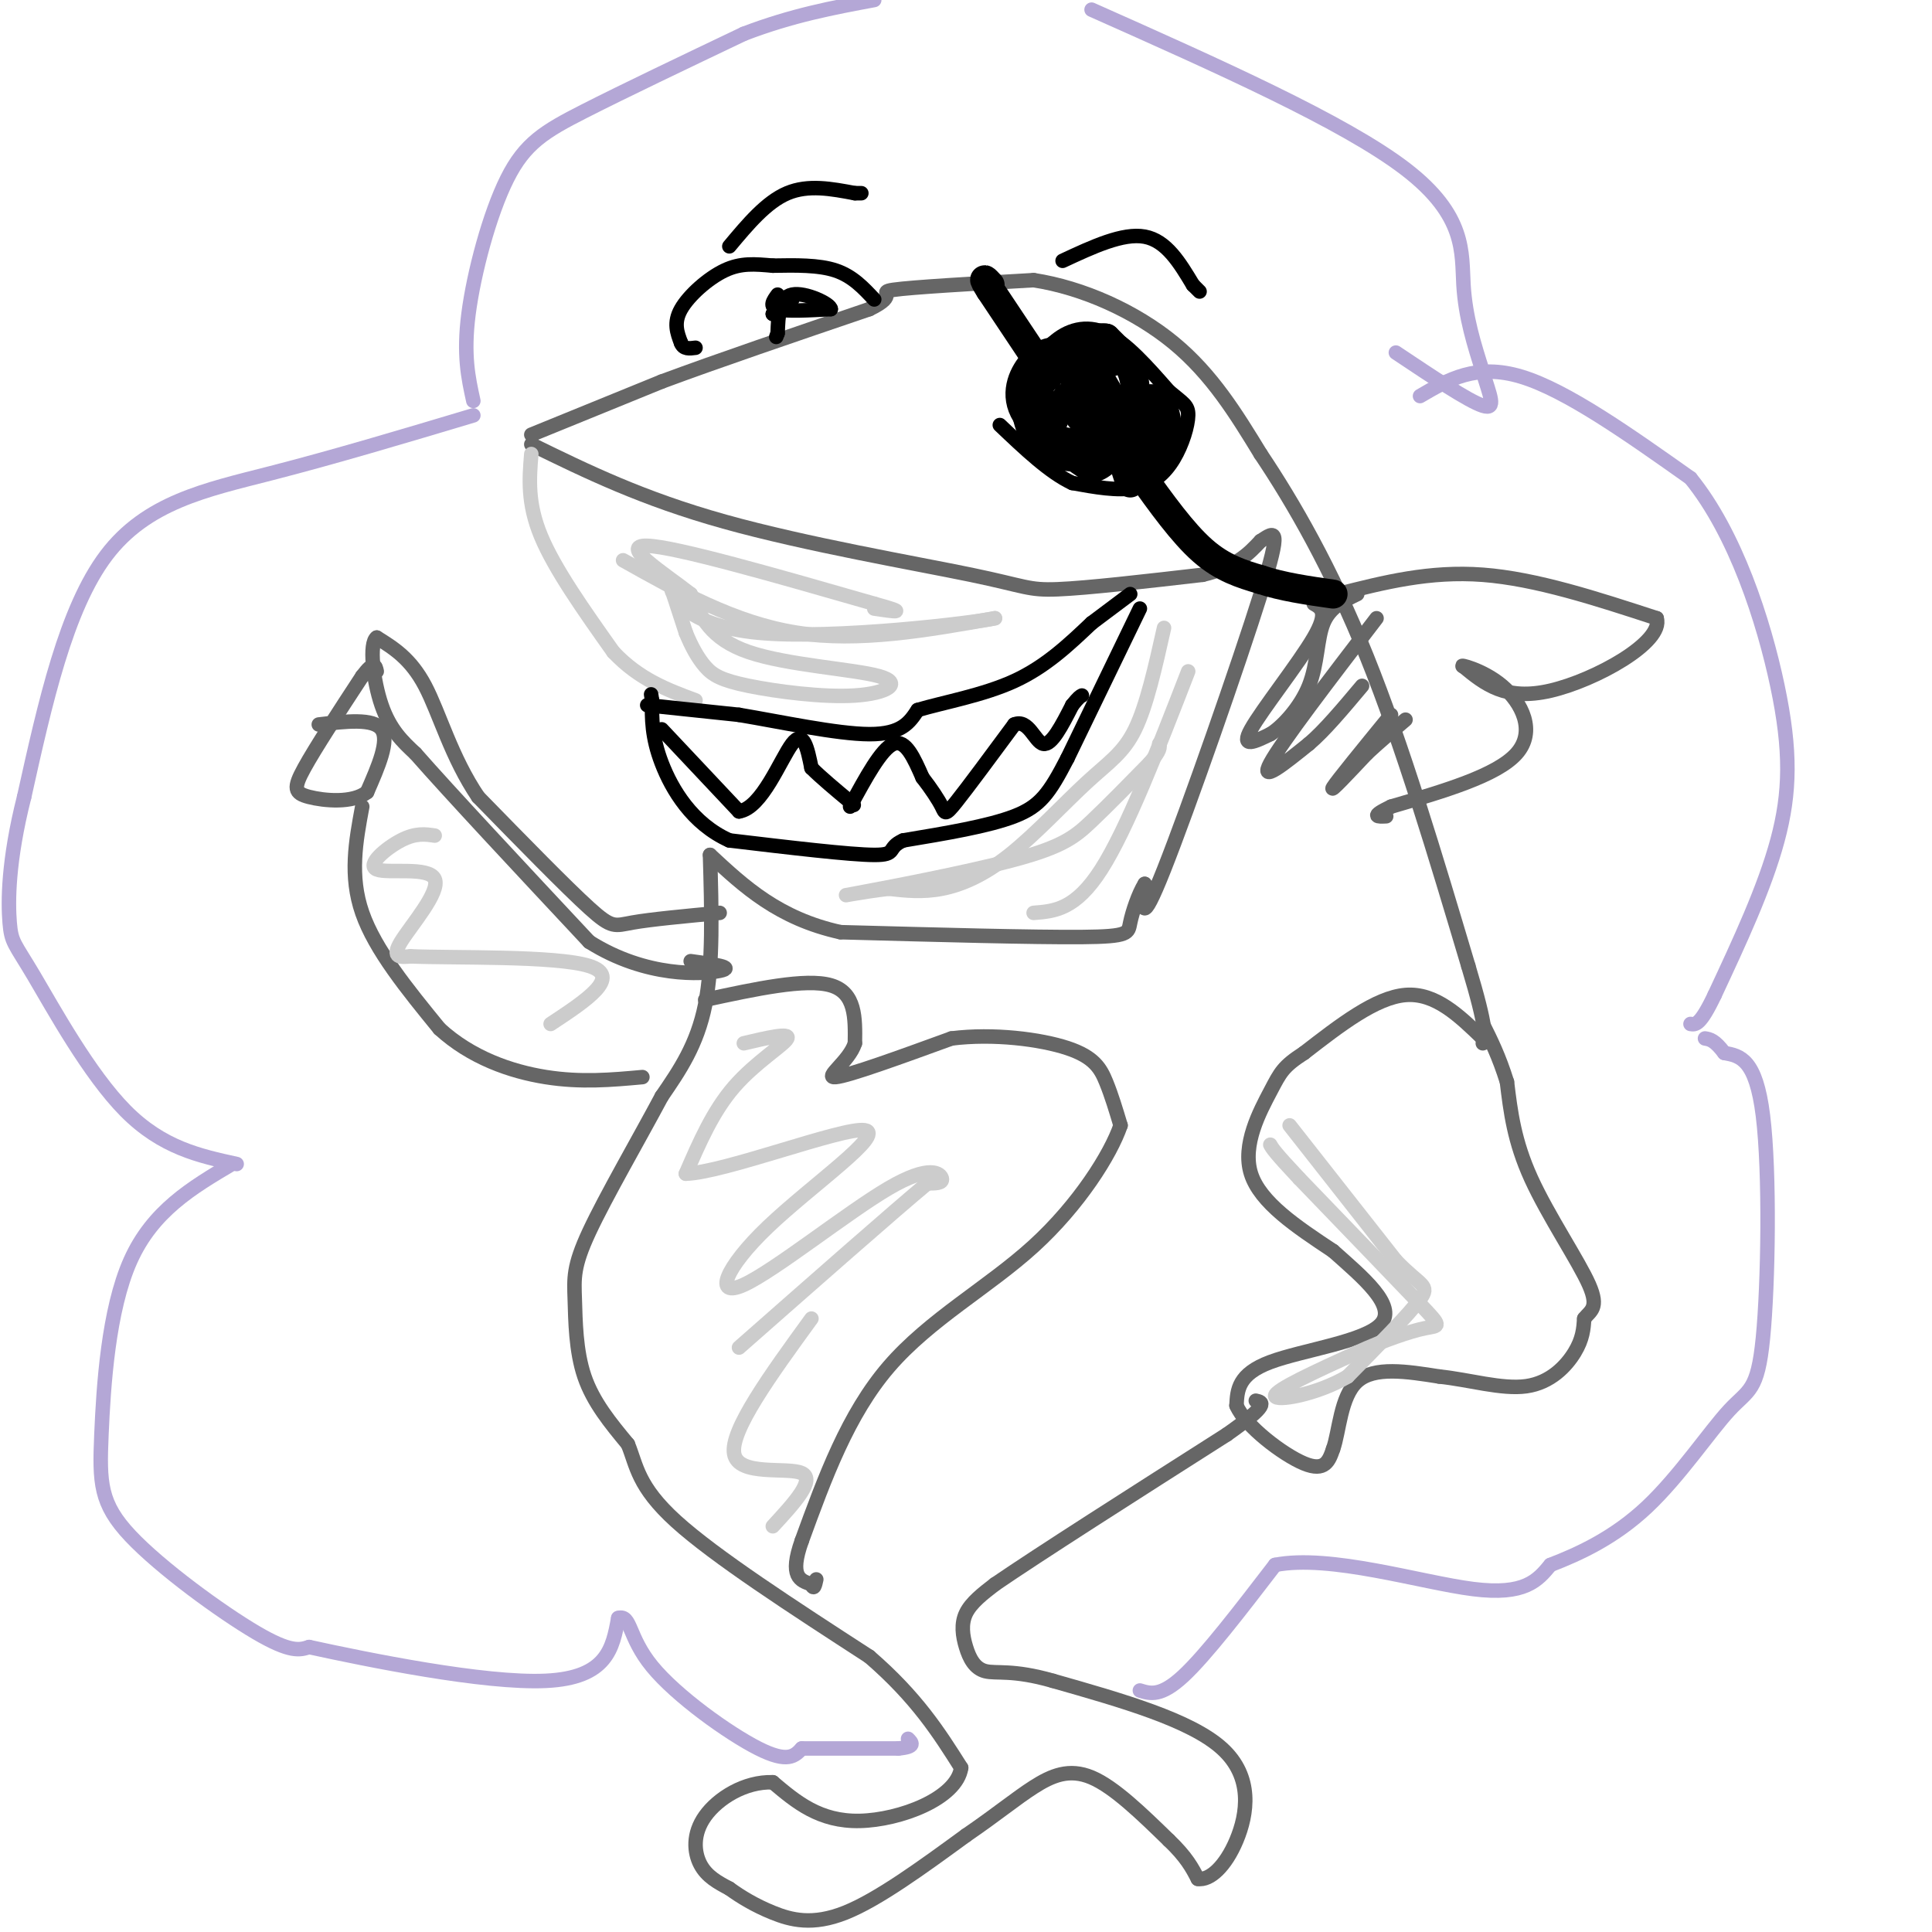 <svg viewBox='0 0 400 400' version='1.1' xmlns='http://www.w3.org/2000/svg' xmlns:xlink='http://www.w3.org/1999/xlink'><g fill='none' stroke='#666666' stroke-width='3' stroke-linecap='round' stroke-linejoin='round'><path d='M110,90c0.000,0.000 27.000,-11.000 27,-11'/><path d='M137,79c11.667,-4.333 27.333,-9.667 43,-15'/><path d='M180,64c6.511,-3.133 1.289,-3.467 5,-4c3.711,-0.533 16.356,-1.267 29,-2'/><path d='M214,58c10.156,1.556 21.044,6.444 29,13c7.956,6.556 12.978,14.778 18,23'/><path d='M261,94c6.756,10.067 14.644,23.733 22,42c7.356,18.267 14.178,41.133 21,64'/><path d='M304,200c4.000,13.333 3.500,14.667 3,16'/><path d='M110,92c11.494,5.625 22.988,11.250 40,16c17.012,4.750 39.542,8.625 51,11c11.458,2.375 11.845,3.250 18,3c6.155,-0.250 18.077,-1.625 30,-3'/><path d='M249,119c7.000,-1.667 9.500,-4.333 12,-7'/><path d='M261,112c3.000,-1.952 4.500,-3.333 0,11c-4.500,14.333 -15.000,44.381 -20,57c-5.000,12.619 -4.500,7.810 -4,3'/><path d='M237,183c-1.298,2.083 -2.542,5.792 -3,8c-0.458,2.208 -0.131,2.917 -10,3c-9.869,0.083 -29.935,-0.458 -50,-1'/><path d='M174,193c-12.833,-2.833 -19.917,-9.417 -27,-16'/><path d='M147,177c0.333,11.333 0.667,22.667 -1,31c-1.667,8.333 -5.333,13.667 -9,19'/><path d='M137,227c-4.604,8.643 -11.616,20.750 -15,28c-3.384,7.250 -3.142,9.644 -3,14c0.142,4.356 0.183,10.673 2,16c1.817,5.327 5.408,9.663 9,14'/><path d='M130,299c1.844,4.489 1.956,8.711 10,16c8.044,7.289 24.022,17.644 40,28'/><path d='M180,343c9.833,8.500 14.417,15.750 19,23'/><path d='M199,366c-0.911,6.378 -12.689,10.822 -21,11c-8.311,0.178 -13.156,-3.911 -18,-8'/><path d='M160,369c-5.821,-0.190 -11.375,3.333 -14,7c-2.625,3.667 -2.321,7.476 -1,10c1.321,2.524 3.661,3.762 6,5'/><path d='M151,391c2.369,1.714 5.292,3.500 9,5c3.708,1.500 8.202,2.714 15,0c6.798,-2.714 15.899,-9.357 25,-16'/><path d='M200,380c6.512,-4.464 10.292,-7.625 14,-10c3.708,-2.375 7.345,-3.964 12,-2c4.655,1.964 10.327,7.482 16,13'/><path d='M242,381c3.667,3.500 4.833,5.750 6,8'/><path d='M248,389c2.500,0.393 5.750,-2.625 8,-8c2.250,-5.375 3.500,-13.107 -3,-19c-6.500,-5.893 -20.750,-9.946 -35,-14'/><path d='M218,348c-8.362,-2.408 -11.767,-1.429 -14,-2c-2.233,-0.571 -3.293,-2.692 -4,-5c-0.707,-2.308 -1.059,-4.802 0,-7c1.059,-2.198 3.530,-4.099 6,-6'/><path d='M206,328c9.000,-6.167 28.500,-18.583 48,-31'/><path d='M254,297c9.000,-6.333 7.500,-6.667 6,-7'/><path d='M307,215c-4.917,-4.750 -9.833,-9.500 -16,-9c-6.167,0.500 -13.583,6.250 -21,12'/><path d='M270,218c-4.393,2.845 -4.875,3.958 -7,8c-2.125,4.042 -5.893,11.012 -4,17c1.893,5.988 9.446,10.994 17,16'/><path d='M276,259c6.179,5.500 13.125,11.250 10,15c-3.125,3.750 -16.321,5.500 -23,8c-6.679,2.500 -6.839,5.750 -7,9'/><path d='M256,291c1.756,4.200 9.644,10.200 14,12c4.356,1.800 5.178,-0.600 6,-3'/><path d='M276,300c1.289,-3.533 1.511,-10.867 5,-14c3.489,-3.133 10.244,-2.067 17,-1'/><path d='M298,285c6.131,0.631 12.958,2.708 18,2c5.042,-0.708 8.298,-4.202 10,-7c1.702,-2.798 1.851,-4.899 2,-7'/><path d='M328,273c1.190,-1.595 3.167,-2.083 1,-7c-2.167,-4.917 -8.476,-14.262 -12,-22c-3.524,-7.738 -4.262,-13.869 -5,-20'/><path d='M312,224c-1.667,-5.333 -3.333,-8.667 -5,-12'/><path d='M277,123c9.500,-2.417 19.000,-4.833 30,-4c11.000,0.833 23.500,4.917 36,9'/><path d='M343,128c1.511,4.956 -12.711,12.844 -22,15c-9.289,2.156 -13.644,-1.422 -18,-5'/><path d='M303,138c-1.464,-0.571 3.875,0.500 8,4c4.125,3.500 7.036,9.429 3,14c-4.036,4.571 -15.018,7.786 -26,11'/><path d='M288,167c-4.500,2.167 -2.750,2.083 -1,2'/><path d='M272,125c1.533,0.867 3.067,1.733 0,7c-3.067,5.267 -10.733,14.933 -13,19c-2.267,4.067 0.867,2.533 4,1'/><path d='M263,152c2.333,-1.405 6.167,-5.417 8,-10c1.833,-4.583 1.667,-9.738 3,-13c1.333,-3.262 4.167,-4.631 7,-6'/><path d='M285,128c-9.833,12.833 -19.667,25.667 -22,30c-2.333,4.333 2.833,0.167 8,-4'/><path d='M271,154c3.167,-2.667 7.083,-7.333 11,-12'/><path d='M288,148c-5.583,6.833 -11.167,13.667 -12,15c-0.833,1.333 3.083,-2.833 7,-7'/><path d='M283,156c2.500,-2.333 5.250,-4.667 8,-7'/><path d='M149,189c-7.111,0.667 -14.222,1.333 -18,2c-3.778,0.667 -4.222,1.333 -9,-3c-4.778,-4.333 -13.889,-13.667 -23,-23'/><path d='M99,165c-5.578,-8.244 -8.022,-17.356 -11,-23c-2.978,-5.644 -6.489,-7.822 -10,-10'/><path d='M78,132c-1.644,1.111 -0.756,8.889 1,14c1.756,5.111 4.378,7.556 7,10'/><path d='M86,156c7.167,8.167 21.583,23.583 36,39'/><path d='M122,195c11.867,7.489 23.533,6.711 27,6c3.467,-0.711 -1.267,-1.356 -6,-2'/><path d='M66,150c5.667,-0.667 11.333,-1.333 13,1c1.667,2.333 -0.667,7.667 -3,13'/><path d='M76,164c-2.976,2.369 -8.917,1.792 -12,1c-3.083,-0.792 -3.310,-1.798 -1,-6c2.310,-4.202 7.155,-11.601 12,-19'/><path d='M75,140c2.500,-3.333 2.750,-2.167 3,-1'/><path d='M75,167c-1.333,7.167 -2.667,14.333 0,22c2.667,7.667 9.333,15.833 16,24'/><path d='M91,213c6.489,5.956 14.711,8.844 22,10c7.289,1.156 13.644,0.578 20,0'/><path d='M146,207c10.417,-2.250 20.833,-4.500 26,-3c5.167,1.500 5.083,6.750 5,12'/><path d='M177,216c-1.178,3.778 -6.622,7.222 -4,7c2.622,-0.222 13.311,-4.111 24,-8'/><path d='M197,215c8.702,-1.095 18.458,0.167 24,2c5.542,1.833 6.869,4.238 8,7c1.131,2.762 2.065,5.881 3,9'/><path d='M232,233c-2.036,5.988 -8.625,16.458 -18,25c-9.375,8.542 -21.536,15.155 -30,25c-8.464,9.845 -13.232,22.923 -18,36'/><path d='M166,319c-2.667,7.500 -0.333,8.250 2,9'/><path d='M168,328c0.500,1.333 0.750,0.167 1,-1'/></g>
<g fill='none' stroke='#cccccc' stroke-width='3' stroke-linecap='round' stroke-linejoin='round'><path d='M110,94c-0.417,5.083 -0.833,10.167 2,17c2.833,6.833 8.917,15.417 15,24'/><path d='M127,135c5.333,5.667 11.167,7.833 17,10'/><path d='M154,216c4.800,-1.133 9.600,-2.267 9,-1c-0.600,1.267 -6.600,4.933 -11,10c-4.400,5.067 -7.200,11.533 -10,18'/><path d='M142,243c7.849,-0.188 32.470,-9.658 37,-9c4.530,0.658 -11.032,11.444 -20,20c-8.968,8.556 -11.342,14.881 -5,12c6.342,-2.881 21.400,-14.968 30,-20c8.600,-5.032 10.743,-3.009 11,-2c0.257,1.009 -1.371,1.005 -3,1'/><path d='M192,245c-7.000,5.833 -23.000,19.917 -39,34'/><path d='M90,173c-1.970,-0.295 -3.939,-0.590 -7,1c-3.061,1.590 -7.212,5.065 -5,6c2.212,0.935 10.788,-0.671 12,2c1.212,2.671 -4.939,9.620 -7,13c-2.061,3.380 -0.030,3.190 2,3'/><path d='M85,198c8.889,0.378 30.111,-0.178 37,2c6.889,2.178 -0.556,7.089 -8,12'/><path d='M129,116c11.583,6.500 23.167,13.000 36,15c12.833,2.000 26.917,-0.500 41,-3'/><path d='M206,128c-3.631,0.857 -33.208,4.500 -49,3c-15.792,-1.500 -17.798,-8.143 -18,-9c-0.202,-0.857 1.399,4.071 3,9'/><path d='M142,131c1.132,2.782 2.461,5.237 4,7c1.539,1.763 3.288,2.834 9,4c5.712,1.166 15.387,2.426 22,2c6.613,-0.426 10.165,-2.538 5,-4c-5.165,-1.462 -19.047,-2.275 -27,-5c-7.953,-2.725 -9.976,-7.363 -12,-12'/><path d='M143,123c-5.956,-4.622 -14.844,-10.178 -9,-10c5.844,0.178 26.422,6.089 47,12'/><path d='M181,125c7.833,2.167 3.917,1.583 0,1'/><path d='M241,130c-1.794,8.029 -3.589,16.057 -6,21c-2.411,4.943 -5.440,6.799 -10,11c-4.560,4.201 -10.651,10.746 -16,15c-5.349,4.254 -9.957,6.215 -14,7c-4.043,0.785 -7.522,0.392 -11,0'/><path d='M184,184c-5.070,0.561 -12.246,1.965 -7,1c5.246,-0.965 22.912,-4.298 33,-7c10.088,-2.702 12.596,-4.772 16,-8c3.404,-3.228 7.702,-7.614 12,-12'/><path d='M238,158c2.333,-2.667 2.167,-3.333 2,-4'/><path d='M246,139c-6.333,16.333 -12.667,32.667 -18,41c-5.333,8.333 -9.667,8.667 -14,9'/><path d='M267,233c0.000,0.000 22.000,28.000 22,28'/><path d='M289,261c5.200,5.422 7.200,4.978 5,8c-2.200,3.022 -8.600,9.511 -15,16'/><path d='M279,285c-6.422,3.778 -14.978,5.222 -15,4c-0.022,-1.222 8.489,-5.111 17,-9'/><path d='M281,280c5.560,-2.536 10.958,-4.375 14,-5c3.042,-0.625 3.726,-0.036 -1,-5c-4.726,-4.964 -14.863,-15.482 -25,-26'/><path d='M269,244c-5.167,-5.500 -5.583,-6.250 -6,-7'/><path d='M168,273c-8.444,11.622 -16.889,23.244 -16,28c0.889,4.756 11.111,2.644 14,4c2.889,1.356 -1.556,6.178 -6,11'/></g>
<g fill='none' stroke='#000000' stroke-width='3' stroke-linecap='round' stroke-linejoin='round'><path d='M181,62c-2.250,-2.417 -4.500,-4.833 -8,-6c-3.500,-1.167 -8.250,-1.083 -13,-1'/><path d='M160,55c-3.738,-0.321 -6.583,-0.625 -10,1c-3.417,1.625 -7.405,5.179 -9,8c-1.595,2.821 -0.798,4.911 0,7'/><path d='M141,71c0.500,1.333 1.750,1.167 3,1'/><path d='M151,51c3.833,-4.583 7.667,-9.167 12,-11c4.333,-1.833 9.167,-0.917 14,0'/><path d='M177,40c2.333,0.000 1.167,0.000 0,0'/><path d='M161,65c1.583,-1.500 3.167,-3.000 3,-3c-0.167,0.000 -2.083,1.500 -4,3'/><path d='M160,65c0.000,0.000 2.000,-1.500 4,-3'/><path d='M226,87c3.667,-2.250 7.333,-4.500 8,-4c0.667,0.500 -1.667,3.750 -4,7'/><path d='M230,90c-1.778,-0.200 -4.222,-4.200 -4,-6c0.222,-1.800 3.111,-1.400 6,-1'/><path d='M232,83c0.333,0.667 -1.833,2.833 -4,5'/><path d='M214,94c-1.833,-4.083 -3.667,-8.167 -3,-12c0.667,-3.833 3.833,-7.417 7,-11'/><path d='M218,71c2.956,-2.689 6.844,-3.911 11,-2c4.156,1.911 8.578,6.956 13,12'/><path d='M242,81c3.013,2.542 4.045,2.898 4,5c-0.045,2.102 -1.166,5.951 -3,9c-1.834,3.049 -4.381,5.300 -8,6c-3.619,0.700 -8.309,-0.150 -13,-1'/><path d='M222,100c-4.667,-2.167 -9.833,-7.083 -15,-12'/><path d='M220,54c6.250,-2.917 12.500,-5.833 17,-5c4.500,0.833 7.250,5.417 10,10'/><path d='M247,59c1.833,1.833 1.417,1.417 1,1'/><path d='M161,61c-0.917,1.250 -1.833,2.500 0,3c1.833,0.500 6.417,0.250 11,0'/><path d='M172,64c0.067,-1.022 -5.267,-3.578 -8,-3c-2.733,0.578 -2.867,4.289 -3,8'/><path d='M161,69c-0.500,1.333 -0.250,0.667 0,0'/><path d='M134,146c0.000,0.000 19.000,2.000 19,2'/><path d='M153,148c8.511,1.422 20.289,3.978 27,4c6.711,0.022 8.356,-2.489 10,-5'/><path d='M190,147c5.289,-1.578 13.511,-3.022 20,-6c6.489,-2.978 11.244,-7.489 16,-12'/><path d='M226,129c4.000,-3.000 6.000,-4.500 8,-6'/><path d='M236,126c0.000,0.000 -15.000,31.000 -15,31'/><path d='M221,157c-3.756,7.267 -5.644,9.933 -11,12c-5.356,2.067 -14.178,3.533 -23,5'/><path d='M187,174c-3.578,1.578 -1.022,3.022 -6,3c-4.978,-0.022 -17.489,-1.511 -30,-3'/><path d='M151,174c-7.689,-3.444 -11.911,-10.556 -14,-16c-2.089,-5.444 -2.044,-9.222 -2,-13'/><path d='M135,145c-0.333,-2.167 -0.167,-1.083 0,0'/><path d='M137,151c0.000,0.000 16.000,17.000 16,17'/><path d='M153,168c4.756,-0.689 8.644,-10.911 11,-14c2.356,-3.089 3.178,0.956 4,5'/><path d='M168,159c2.000,2.000 5.000,4.500 8,7'/><path d='M176,166c1.333,1.167 0.667,0.583 0,0'/><path d='M176,167c3.250,-6.000 6.500,-12.000 9,-13c2.500,-1.000 4.250,3.000 6,7'/><path d='M191,161c1.798,2.310 3.292,4.583 4,6c0.708,1.417 0.631,1.976 3,-1c2.369,-2.976 7.185,-9.488 12,-16'/><path d='M210,150c2.933,-1.244 4.267,3.644 6,4c1.733,0.356 3.867,-3.822 6,-8'/><path d='M222,146c1.333,-1.667 1.667,-1.833 2,-2'/></g>
<g fill='none' stroke='#b4a7d6' stroke-width='3' stroke-linecap='round' stroke-linejoin='round'><path d='M98,86c-14.333,4.289 -28.667,8.578 -42,12c-13.333,3.422 -25.667,5.978 -34,17c-8.333,11.022 -12.667,30.511 -17,50'/><path d='M5,165c-3.383,13.368 -3.340,21.789 -3,26c0.340,4.211 0.976,4.211 5,11c4.024,6.789 11.435,20.368 19,28c7.565,7.632 15.282,9.316 23,11'/><path d='M48,241c-8.204,4.858 -16.408,9.716 -21,20c-4.592,10.284 -5.571,25.994 -6,36c-0.429,10.006 -0.308,14.309 6,21c6.308,6.691 18.802,15.769 26,20c7.198,4.231 9.099,3.616 11,3'/><path d='M64,341c11.933,2.600 36.267,7.600 49,7c12.733,-0.600 13.867,-6.800 15,-13'/><path d='M128,335c2.702,-0.762 1.958,3.833 7,10c5.042,6.167 15.869,13.905 22,17c6.131,3.095 7.565,1.548 9,0'/><path d='M166,362c4.833,0.000 12.417,0.000 20,0'/><path d='M186,362c3.667,-0.333 2.833,-1.167 2,-2'/><path d='M236,350c2.167,0.667 4.333,1.333 9,-3c4.667,-4.333 11.833,-13.667 19,-23'/><path d='M264,324c11.356,-2.244 30.244,3.644 41,5c10.756,1.356 13.378,-1.822 16,-5'/><path d='M321,324c6.080,-2.336 13.281,-5.676 20,-12c6.719,-6.324 12.956,-15.633 17,-20c4.044,-4.367 5.897,-3.791 7,-15c1.103,-11.209 1.458,-34.203 0,-46c-1.458,-11.797 -4.729,-12.399 -8,-13'/><path d='M357,218c-2.000,-2.667 -3.000,-2.833 -4,-3'/><path d='M294,82c5.833,-3.417 11.667,-6.833 21,-4c9.333,2.833 22.167,11.917 35,21'/><path d='M350,99c9.333,11.452 15.167,29.583 18,43c2.833,13.417 2.667,22.119 0,32c-2.667,9.881 -7.833,20.940 -13,32'/><path d='M355,206c-3.000,6.333 -4.000,6.167 -5,6'/><path d='M98,83c-1.048,-4.762 -2.095,-9.524 -1,-18c1.095,-8.476 4.333,-20.667 8,-28c3.667,-7.333 7.762,-9.810 16,-14c8.238,-4.190 20.619,-10.095 33,-16'/><path d='M154,7c10.000,-3.833 18.500,-5.417 27,-7'/><path d='M226,2c26.200,11.667 52.400,23.333 65,33c12.600,9.667 11.600,17.333 12,24c0.400,6.667 2.200,12.333 4,18'/><path d='M307,77c1.422,4.844 2.978,7.956 0,7c-2.978,-0.956 -10.489,-5.978 -18,-11'/></g>
<g fill='none' stroke='#000000' stroke-width='6' stroke-linecap='round' stroke-linejoin='round'><path d='M230,75c-5.167,-0.417 -10.333,-0.833 -13,2c-2.667,2.833 -2.833,8.917 -3,15'/><path d='M214,92c3.607,3.238 14.125,3.833 17,0c2.875,-3.833 -1.893,-12.095 -5,-16c-3.107,-3.905 -4.554,-3.452 -6,-3'/><path d='M220,73c-2.000,-0.464 -4.000,-0.125 -6,2c-2.000,2.125 -4.000,6.036 -2,10c2.000,3.964 8.000,7.982 14,12'/><path d='M226,97c4.444,-0.933 8.556,-9.267 9,-15c0.444,-5.733 -2.778,-8.867 -6,-12'/><path d='M229,70c-2.978,-0.711 -7.422,3.511 -7,7c0.422,3.489 5.711,6.244 11,9'/><path d='M233,86c0.022,-0.111 -5.422,-4.889 -9,-5c-3.578,-0.111 -5.289,4.444 -7,9'/><path d='M217,90c1.756,1.978 9.644,2.422 14,1c4.356,-1.422 5.178,-4.711 6,-8'/><path d='M237,83c1.774,-1.155 3.208,-0.042 4,2c0.792,2.042 0.940,5.012 0,7c-0.940,1.988 -2.970,2.994 -5,4'/><path d='M236,96c-1.489,0.444 -2.711,-0.444 -3,0c-0.289,0.444 0.356,2.222 1,4'/><path d='M236,98c4.417,6.167 8.833,12.333 13,16c4.167,3.667 8.083,4.833 12,6'/><path d='M261,120c4.500,1.500 9.750,2.250 15,3'/><path d='M217,78c0.000,0.000 -12.000,-18.000 -12,-18'/><path d='M205,60c-2.000,-3.167 -1.000,-2.083 0,-1'/><path d='M225,88c0.311,-2.778 0.622,-5.556 0,-6c-0.622,-0.444 -2.178,1.444 -2,3c0.178,1.556 2.089,2.778 4,4'/><path d='M227,89c3.600,0.311 10.600,-0.911 13,-1c2.400,-0.089 0.200,0.956 -2,2'/><path d='M238,90c-0.500,0.667 -0.750,1.333 -1,2'/></g>
</svg>